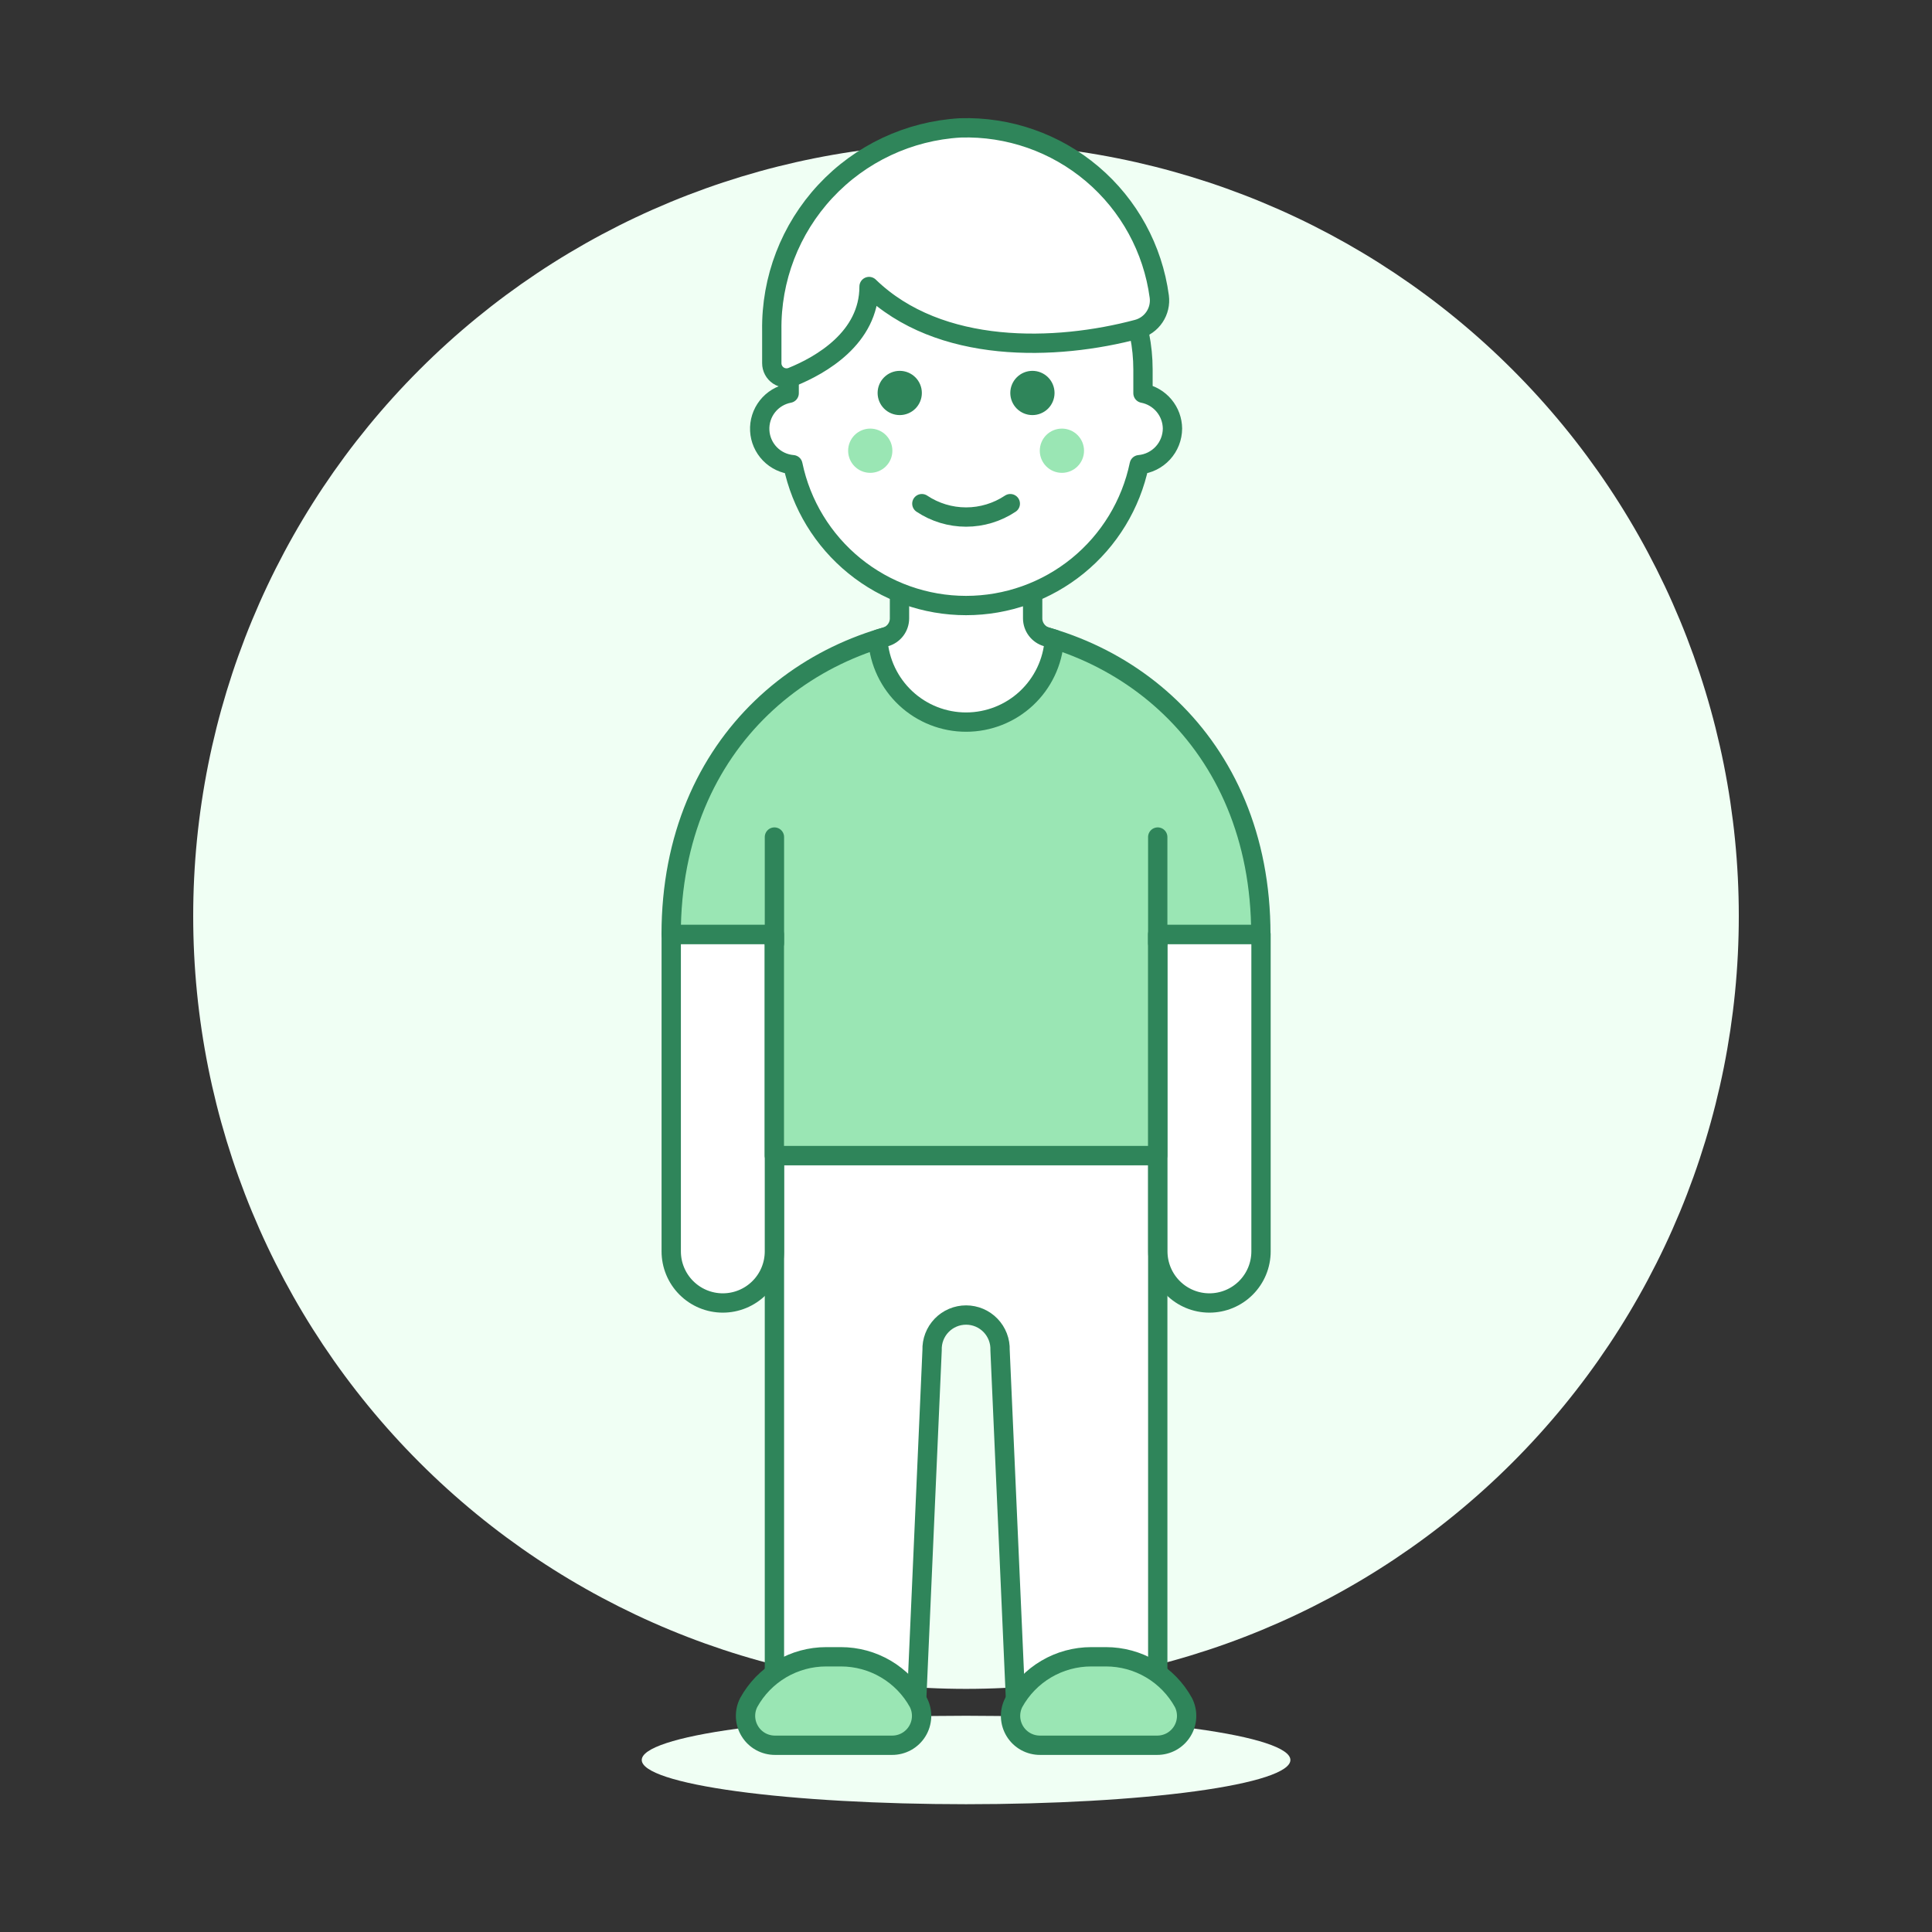 <svg width="140" height="140" viewBox="0 0 140 140" fill="none" xmlns="http://www.w3.org/2000/svg">
<rect x="0" y="0" width="140" height="140" fill="#333333" stroke="none"/>
<path d="M14 66.382C14 81.234 19.9 95.478 30.402 105.98C40.904 116.482 55.148 122.382 70 122.382C84.852 122.382 99.096 116.482 109.598 105.98C120.1 95.478 126 81.234 126 66.382C126 51.53 120.1 37.286 109.598 26.784C99.096 16.282 84.852 10.382 70 10.382C55.148 10.382 40.904 16.282 30.402 26.784C19.9 37.286 14 51.53 14 66.382V66.382Z" fill="#F0FFF4"/>
<path d="M46.504 127.536C46.504 128.386 48.98 129.201 53.387 129.802C57.795 130.403 63.773 130.74 70.006 130.74C76.239 130.74 82.216 130.403 86.624 129.802C91.031 129.201 93.507 128.386 93.507 127.536C93.507 126.686 91.031 125.871 86.624 125.27C82.216 124.669 76.239 124.331 70.006 124.331C63.773 124.331 57.795 124.669 53.387 125.27C48.98 125.871 46.504 126.686 46.504 127.536Z" fill="#F0FFF4"/>
<path d="M56.118 83.735V124.335H66.373L67.543 97.839C67.532 97.508 67.587 97.179 67.706 96.871C67.825 96.562 68.004 96.281 68.234 96.043C68.464 95.805 68.739 95.616 69.044 95.487C69.348 95.358 69.675 95.292 70.006 95.292C70.336 95.292 70.663 95.358 70.968 95.487C71.272 95.616 71.547 95.805 71.777 96.043C72.007 96.281 72.186 96.562 72.305 96.871C72.424 97.179 72.479 97.508 72.468 97.839L73.64 124.331H83.895V83.731L56.118 83.735Z" fill="white" stroke="#2F855A" stroke-width="1.4" stroke-linecap="round" stroke-linejoin="round"/>
<path d="M87.64 94.419C86.648 94.419 85.697 94.025 84.996 93.323C84.295 92.622 83.901 91.671 83.901 90.679V67.711H91.378V90.679C91.378 91.17 91.282 91.657 91.094 92.11C90.906 92.564 90.631 92.976 90.284 93.323C89.937 93.671 89.524 93.946 89.071 94.134C88.617 94.322 88.131 94.419 87.64 94.419V94.419Z" fill="white" stroke="#2F855A" stroke-width="1.4" stroke-linecap="round" stroke-linejoin="round"/>
<path d="M52.378 94.419C51.887 94.419 51.401 94.322 50.947 94.134C50.494 93.946 50.082 93.671 49.734 93.323C49.387 92.976 49.112 92.564 48.924 92.11C48.736 91.657 48.64 91.17 48.64 90.679V67.711H56.117V90.679C56.117 91.671 55.724 92.622 55.022 93.323C54.321 94.025 53.37 94.419 52.378 94.419Z" fill="white" stroke="#2F855A" stroke-width="1.4" stroke-linecap="round" stroke-linejoin="round"/>
<path d="M70 45.277C58.976 45.493 48.635 53.595 48.635 67.711H56.112V83.735H83.888V67.711H91.365C91.371 53.595 81.029 45.493 70 45.277Z" fill="#9AE6B4" stroke="#2F855A" stroke-width="1.4" stroke-linecap="round" stroke-linejoin="round"/>
<path d="M83.894 68.348V60.656" stroke="#2F855A" stroke-width="1.4" stroke-linecap="round" stroke-linejoin="round"/>
<path d="M56.118 68.348V60.656" stroke="#2F855A" stroke-width="1.4" stroke-linecap="round" stroke-linejoin="round"/>
<path d="M76.369 46.311C76.194 46.256 76.019 46.203 75.844 46.153C75.552 46.069 75.295 45.892 75.112 45.649C74.929 45.407 74.83 45.111 74.83 44.807V40.106H65.181V44.807C65.181 45.111 65.083 45.407 64.9 45.65C64.717 45.893 64.46 46.07 64.168 46.154C63.997 46.202 63.828 46.253 63.658 46.305L63.613 46.363C63.726 47.981 64.448 49.497 65.635 50.604C66.821 51.711 68.383 52.326 70.006 52.326C71.628 52.326 73.191 51.711 74.377 50.604C75.563 49.497 76.286 47.981 76.398 46.363L76.369 46.311Z" fill="white" stroke="#2F855A" stroke-width="1.4" stroke-linecap="round" stroke-linejoin="round"/>
<path d="M56.174 126.468C55.807 126.471 55.446 126.38 55.125 126.204C54.804 126.027 54.534 125.77 54.342 125.458C54.149 125.147 54.04 124.79 54.025 124.424C54.01 124.058 54.09 123.694 54.257 123.368C54.811 122.365 55.623 121.528 56.61 120.946C57.597 120.364 58.722 120.057 59.868 120.057H60.937C62.083 120.057 63.208 120.364 64.195 120.946C65.182 121.528 65.995 122.365 66.549 123.368C66.716 123.694 66.796 124.058 66.781 124.424C66.766 124.79 66.657 125.147 66.465 125.458C66.272 125.77 66.002 126.027 65.681 126.204C65.36 126.38 64.999 126.471 64.632 126.468H56.174Z" fill="#9AE6B4" stroke="#2F855A" stroke-width="1.4" stroke-linecap="round" stroke-linejoin="round"/>
<path d="M75.379 126.468C75.012 126.471 74.651 126.38 74.33 126.204C74.009 126.027 73.739 125.77 73.546 125.458C73.354 125.147 73.245 124.79 73.23 124.424C73.215 124.058 73.295 123.694 73.462 123.368C74.016 122.365 74.829 121.528 75.816 120.946C76.803 120.364 77.929 120.057 79.075 120.057H80.143C81.289 120.057 82.414 120.364 83.401 120.946C84.388 121.529 85.2 122.365 85.754 123.368C85.921 123.694 86.001 124.058 85.986 124.424C85.972 124.79 85.863 125.147 85.67 125.458C85.477 125.77 85.207 126.027 84.886 126.204C84.565 126.38 84.204 126.471 83.838 126.468H75.379Z" fill="#9AE6B4" stroke="#2F855A" stroke-width="1.4" stroke-linecap="round" stroke-linejoin="round"/>
<path d="M84.962 31.057C84.956 30.449 84.741 29.861 84.351 29.394C83.962 28.927 83.423 28.609 82.825 28.494V26.785C82.825 23.385 81.475 20.124 79.07 17.72C76.666 15.316 73.406 13.965 70.005 13.965C66.606 13.965 63.345 15.316 60.941 17.72C58.536 20.124 57.186 23.385 57.186 26.785V28.494C56.563 28.611 56.003 28.949 55.611 29.447C55.219 29.945 55.021 30.569 55.054 31.202C55.086 31.835 55.348 32.434 55.789 32.889C56.231 33.344 56.823 33.623 57.455 33.674C58.055 36.558 59.631 39.147 61.917 41.006C64.203 42.864 67.059 43.879 70.005 43.879C72.951 43.879 75.807 42.864 78.093 41.006C80.378 39.147 81.954 36.558 82.555 33.674C83.21 33.615 83.819 33.314 84.264 32.83C84.709 32.347 84.957 31.715 84.962 31.057V31.057Z" fill="white" stroke="#2F855A" stroke-width="1.4" stroke-linecap="round" stroke-linejoin="round"/>
<path d="M61.459 32.661C61.459 33.086 61.627 33.493 61.928 33.794C62.229 34.095 62.636 34.264 63.062 34.264C63.487 34.264 63.894 34.095 64.195 33.794C64.496 33.493 64.665 33.086 64.665 32.661C64.665 32.236 64.496 31.828 64.195 31.527C63.894 31.227 63.487 31.058 63.062 31.058C62.636 31.058 62.229 31.227 61.928 31.527C61.627 31.828 61.459 32.236 61.459 32.661V32.661Z" fill="#9AE6B4"/>
<path d="M75.347 32.661C75.347 33.086 75.516 33.493 75.816 33.794C76.117 34.095 76.525 34.264 76.95 34.264C77.375 34.264 77.782 34.095 78.083 33.794C78.384 33.493 78.553 33.086 78.553 32.661C78.553 32.236 78.384 31.828 78.083 31.527C77.782 31.227 77.375 31.058 76.95 31.058C76.525 31.058 76.117 31.227 75.816 31.527C75.516 31.828 75.347 32.236 75.347 32.661V32.661Z" fill="#9AE6B4"/>
<path d="M66.801 36.497C67.75 37.129 68.865 37.467 70.006 37.467C71.146 37.467 72.261 37.129 73.21 36.497" stroke="#2F855A" stroke-width="1.4" stroke-linecap="round" stroke-linejoin="round"/>
<path d="M63.595 28.476C63.595 28.901 63.764 29.309 64.064 29.61C64.365 29.91 64.773 30.079 65.198 30.079C65.623 30.079 66.031 29.91 66.332 29.61C66.632 29.309 66.801 28.901 66.801 28.476C66.801 28.051 66.632 27.643 66.332 27.343C66.031 27.042 65.623 26.873 65.198 26.873C64.773 26.873 64.365 27.042 64.064 27.343C63.764 27.643 63.595 28.051 63.595 28.476Z" fill="#2F855A"/>
<path d="M73.21 28.476C73.21 28.901 73.379 29.309 73.68 29.61C73.98 29.91 74.388 30.079 74.813 30.079C75.238 30.079 75.646 29.91 75.947 29.61C76.247 29.309 76.416 28.901 76.416 28.476C76.416 28.051 76.247 27.643 75.947 27.343C75.646 27.042 75.238 26.873 74.813 26.873C74.388 26.873 73.98 27.042 73.68 27.343C73.379 27.643 73.21 28.051 73.21 28.476V28.476Z" fill="#2F855A"/>
<path d="M69.591 9.267C65.859 9.48 62.354 11.127 59.808 13.864C57.262 16.6 55.871 20.215 55.927 23.953V26.32C55.927 26.495 55.97 26.668 56.052 26.823C56.134 26.978 56.253 27.111 56.399 27.209C56.544 27.307 56.712 27.367 56.887 27.385C57.061 27.403 57.237 27.378 57.4 27.311C59.465 26.471 62.976 24.494 62.976 20.763C68.079 25.712 76.538 25.428 82.422 23.856C82.928 23.722 83.368 23.408 83.659 22.973C83.951 22.538 84.074 22.012 84.006 21.493C83.543 18.032 81.813 14.866 79.15 12.607C76.487 10.348 73.081 9.158 69.591 9.267V9.267Z" fill="white" stroke="#2F855A" stroke-width="1.4" stroke-linecap="round" stroke-linejoin="round"/>
</svg>
